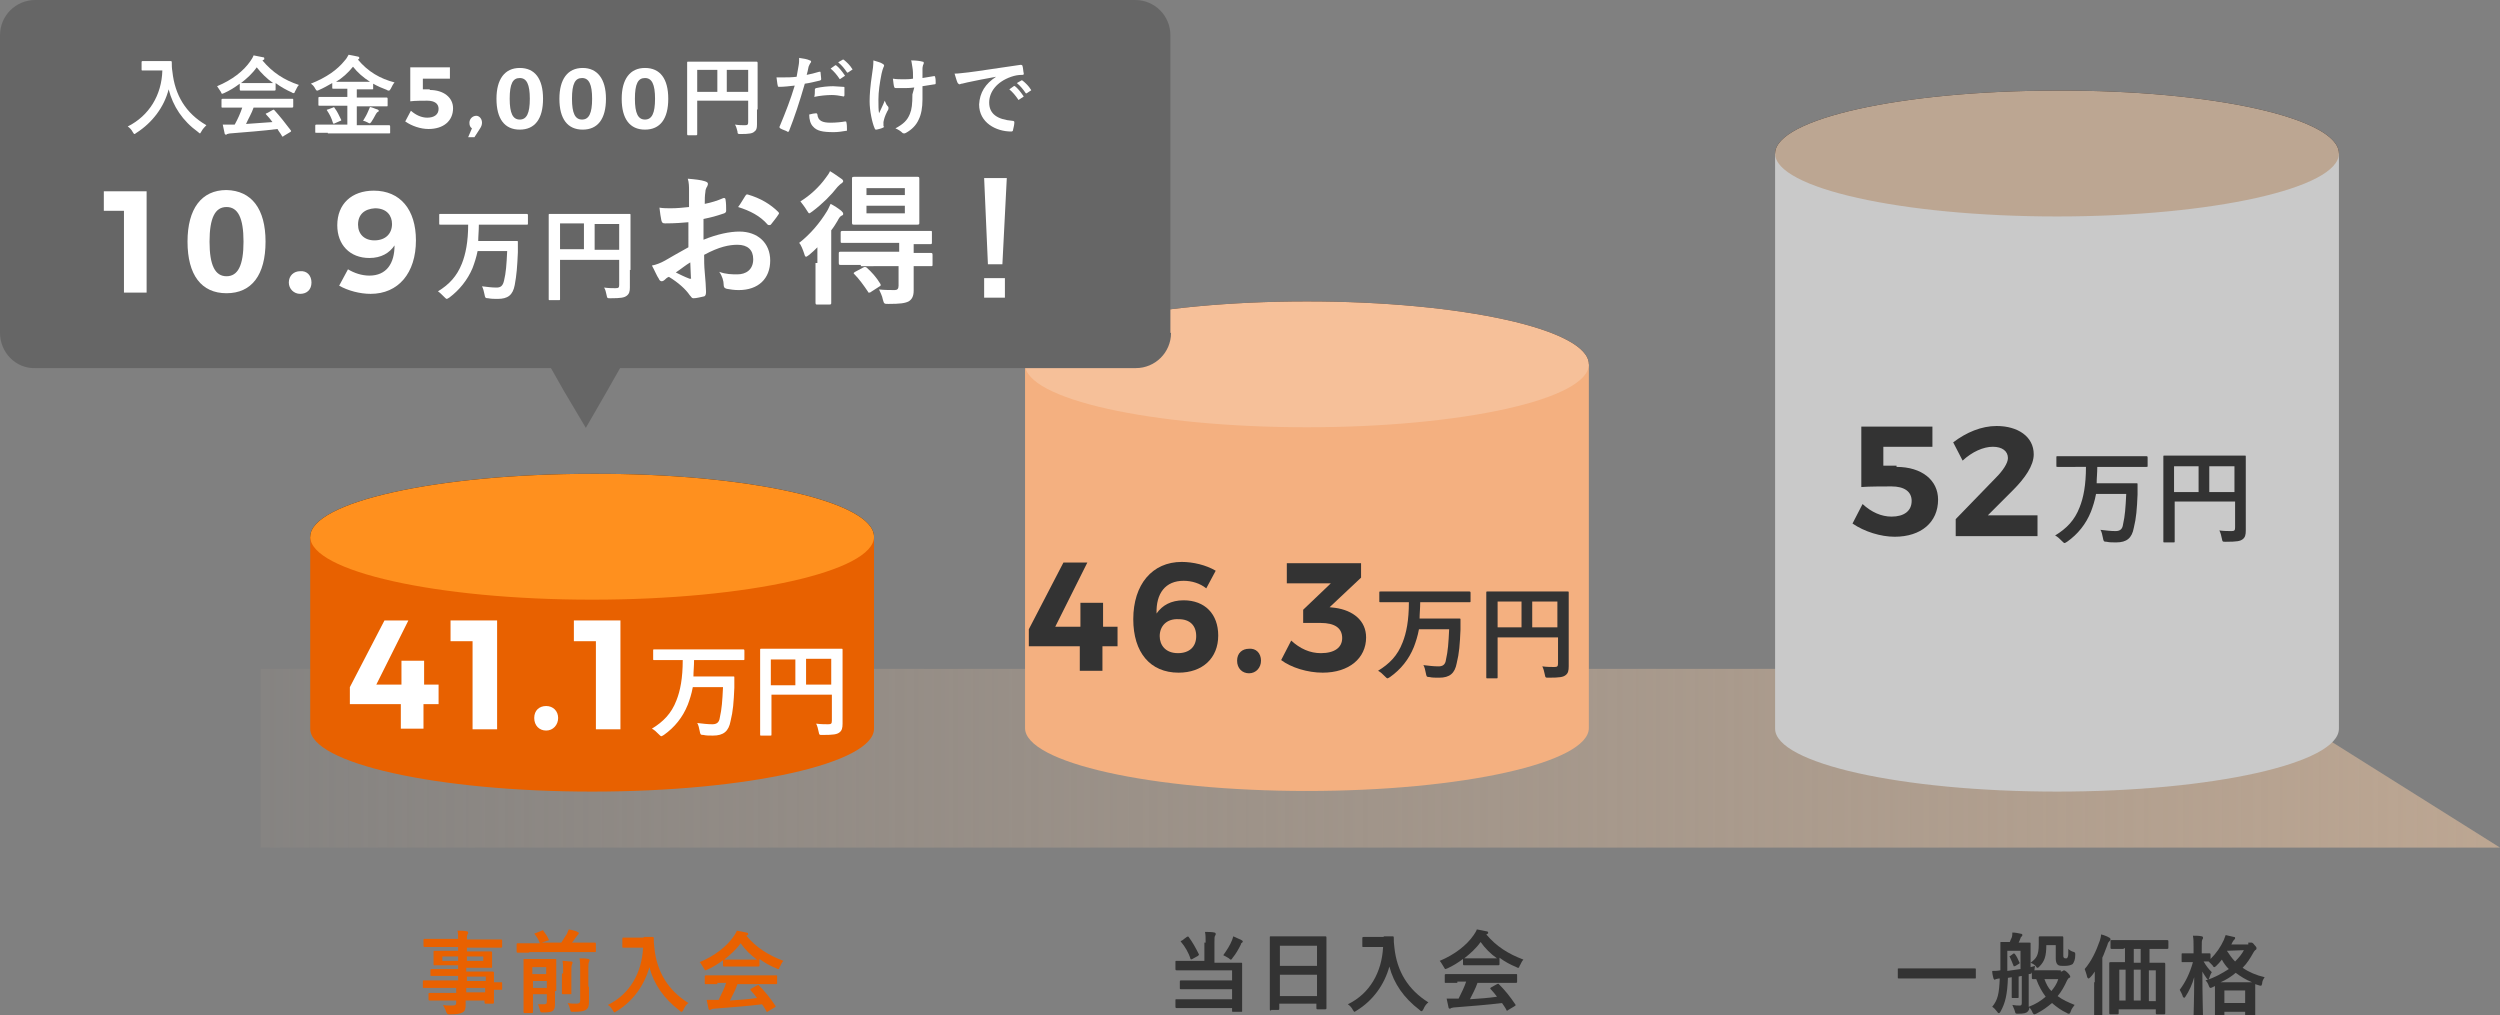 <?xml version="1.0" encoding="utf-8"?>
<!-- Generator: Adobe Illustrator 24.3.0, SVG Export Plug-In . SVG Version: 6.00 Build 0)  -->
<svg version="1.1" id="レイヤー_1" xmlns="http://www.w3.org/2000/svg" xmlns:xlink="http://www.w3.org/1999/xlink" x="0px"
	 y="0px" viewBox="0 0 397.3 161.3" style="enable-background:new 0 0 397.3 161.3;" xml:space="preserve">
<rect x="0" y="0" width="397.3" height="161.3" fill="#808080" stroke="none"/>
<style type="text/css">
	.st0{fill:#333333;}
	.st1{fill:#E96100;}
	.st2{fill:url(#SVGID_1_);}
	.st3{fill:#231815;}
	.st4{fill:#E86100;}
	.st5{fill:#FF901E;}
	.st6{fill:#F4B080;}
	.st7{fill:#F6C099;}
	.st8{fill:#C9C9C9;}
	.st9{fill:#BCA692;}
	.st10{fill:#FFFFFF;}
	.st11{fill:#666666;}
</style>
<g>
	<path class="st0" d="M303.6,155.5c-1.3,0-1.7,0-1.8,0c-0.1,0-0.2,0-0.2-0.1V154c0-0.1,0-0.1,0.2-0.1c0.1,0,0.5,0,1.8,0h8.4
		c1.3,0,1.7,0,1.8,0c0.1,0,0.2,0,0.2,0.1v1.4c0,0.1,0,0.1-0.2,0.1c-0.1,0-0.5,0-1.8,0H303.6z"/>
	<path class="st0" d="M327.5,154.4c0.1,0,0.2,0,0.3-0.1c0.1,0,0.1-0.1,0.2-0.1c0.1,0,0.3,0.1,0.6,0.4c0.3,0.3,0.4,0.5,0.4,0.6
		c0,0.1,0,0.2-0.2,0.2c-0.1,0.1-0.2,0.2-0.3,0.4c-0.4,0.9-0.9,1.8-1.5,2.5c0.8,0.6,1.7,1,2.7,1.4c-0.2,0.3-0.5,0.6-0.6,1
		c-0.1,0.3-0.2,0.4-0.3,0.4c-0.1,0-0.2,0-0.3-0.1c-0.9-0.4-1.7-1-2.4-1.6c-0.7,0.6-1.5,1.2-2.5,1.7c-0.2,0.1-0.3,0.1-0.3,0.1
		c-0.1,0-0.2-0.1-0.3-0.3c-0.1-0.3-0.3-0.6-0.5-0.8c0,0.3-0.1,0.5-0.3,0.7c-0.2,0.2-0.6,0.3-1.5,0.3c-0.4,0-0.4,0-0.5-0.4
		c-0.1-0.4-0.3-0.7-0.4-1c0.5,0.1,0.8,0.1,1.2,0.1c0.2,0,0.3-0.1,0.3-0.4v-4.3c-0.2,0-0.4,0.1-0.5,0.1v2.1c0,0.8,0,1.1,0,1.1
		c0,0.2,0,0.2-0.2,0.2h-0.8c-0.1,0-0.1,0-0.1-0.2c0-0.1,0-0.4,0-1.1v-2l-0.6,0.1c-0.1,2.6-0.4,4-1.2,5.4c-0.1,0.2-0.2,0.2-0.3,0.2
		c-0.1,0-0.1-0.1-0.2-0.2c-0.3-0.4-0.5-0.6-0.8-0.8c0.9-1.1,1.1-2.1,1.2-4.5c-0.3,0-0.5,0.1-0.6,0.1c-0.1,0-0.1,0.1-0.2,0.1
		c-0.1,0-0.1-0.1-0.2-0.2c-0.1-0.4-0.2-0.8-0.2-1.2c0.4,0,0.8,0,1.3-0.1v-2.4c0-1.2,0-1.9,0-2c0-0.1,0-0.1,0.2-0.1
		c0.1,0,0.4,0,1.3,0c0.1-0.3,0.2-0.5,0.3-0.7c0.1-0.3,0.1-0.5,0.1-0.8c0.5,0,0.9,0.1,1.4,0.2c0.1,0,0.2,0.1,0.2,0.2
		c0,0.1-0.1,0.2-0.1,0.2c-0.1,0.1-0.2,0.2-0.2,0.3c-0.1,0.3-0.2,0.5-0.3,0.7h0.3c1,0,1.3,0,1.4,0c0.1,0,0.2,0,0.2,0.1
		c0,0.1,0,0.7,0,2v1.8l0.7-0.2c0,0.2-0.1,0.5-0.1,0.8c0-0.1,0-0.1,0.2-0.1c0.1,0,0.5,0,1.6,0H327.5z M321.1,151.1H319v3.2
		c0.7-0.1,1.4-0.2,2.1-0.3V151.1z M319.9,151.6c0.1-0.1,0.2-0.1,0.3,0c0.3,0.4,0.5,0.8,0.7,1.3c0.1,0.1,0.1,0.2-0.1,0.3l-0.5,0.3
		c-0.2,0.1-0.3,0.1-0.3,0c-0.2-0.5-0.4-1-0.6-1.4c-0.1-0.1-0.1-0.1,0.1-0.2L319.9,151.6z M322.4,155v2.8c0,0.6,0,1.4,0,1.9
		c0,0.1,0,0.2,0,0.3c1.1-0.4,2-1,2.7-1.6c-0.6-0.8-1.1-1.7-1.5-2.8c-0.3,0-0.5,0-0.5,0c-0.1,0-0.2,0-0.2-0.2v-1
		c0,0.3-0.1,0.4-0.5,0.4L322.4,155z M325.2,150.2c0,1.8-0.3,2.6-1.1,3.4c-0.2,0.2-0.2,0.2-0.3,0.2s-0.2-0.1-0.3-0.3
		c-0.3-0.3-0.6-0.4-0.8-0.5c0.9-0.7,1.3-1.1,1.3-3c0-0.6,0-0.9,0-1c0-0.1,0-0.2,0.2-0.2c0.1,0,0.3,0,1.1,0h1.2c0.8,0,1.1,0,1.2,0
		c0.1,0,0.2,0,0.2,0.2c0,0.1,0,0.4,0,1.2v1.6c0,0.2,0,0.3,0.1,0.4c0.1,0.1,0.1,0.1,0.3,0.1c0.2,0,0.2,0,0.3-0.2
		c0.1-0.2,0.1-0.5,0.1-1.3c0.2,0.2,0.5,0.4,0.9,0.5c0.2,0.1,0.2,0.1,0.2,0.5c0,0.7-0.2,1.1-0.4,1.4c-0.3,0.2-0.7,0.3-1.3,0.3
		c-0.6,0-0.9,0-1.1-0.2c-0.2-0.2-0.3-0.5-0.3-1v-2.1H325.2z M324.9,155.6c0.3,0.8,0.6,1.4,1.1,1.9c0.5-0.6,0.9-1.2,1.1-1.9H324.9z"
		/>
	<path class="st0" d="M332.9,156.1c0-0.5,0-1.1,0-1.7c-0.2,0.3-0.4,0.6-0.7,0.9c-0.1,0.1-0.2,0.2-0.3,0.2c-0.1,0-0.1-0.1-0.2-0.2
		c-0.1-0.5-0.3-1-0.4-1.3c1.1-1.3,1.8-2.8,2.4-4.5c0.1-0.3,0.2-0.7,0.2-1c0.5,0.1,0.9,0.3,1.3,0.5c0.1,0.1,0.2,0.1,0.2,0.3
		c0,0.1-0.1,0.2-0.2,0.3c-0.1,0.1-0.2,0.2-0.3,0.6c-0.3,0.7-0.5,1.4-0.8,2v7.1c0,1.4,0,2,0,2.1c0,0.1,0,0.2-0.2,0.2H333
		c-0.1,0-0.2,0-0.2-0.2c0-0.1,0-0.8,0-2.1V156.1z M337.5,150.8c-1.4,0-1.8,0-1.9,0c-0.1,0-0.2,0-0.2-0.2v-1c0-0.2,0-0.2,0.2-0.2
		c0.1,0,0.5,0,1.9,0h5c1.4,0,1.8,0,1.9,0c0.1,0,0.2,0,0.2,0.2v1c0,0.1,0,0.2-0.2,0.2c-0.1,0-0.5,0-1.9,0h-0.9v2.2h0.4
		c1.4,0,1.8,0,1.9,0c0.1,0,0.2,0,0.2,0.2c0,0.1,0,0.6,0,2.3v2.4c0,2.5,0,3,0,3.1c0,0.1,0,0.2-0.2,0.2h-1.1c-0.1,0-0.2,0-0.2-0.2
		v-0.6h-5.9v0.6c0,0.1,0,0.2-0.2,0.2h-1.1c-0.1,0-0.2,0-0.2-0.2c0-0.1,0-0.6,0-3.1v-2.2c0-1.9,0-2.5,0-2.6c0-0.1,0-0.2,0.2-0.2
		c0.1,0,0.6,0,1.9,0h0.4v-2.2H337.5z M337.8,159v-4.9h-1v4.9H337.8z M340.2,153v-2.2h-1.1v2.2H340.2z M340.2,159v-4.9h-1.1v4.9
		H340.2z M341.5,154.2v4.9h1.1v-4.9H341.5z"/>
	<path class="st0" d="M357.3,149.8c0.1,0,0.2,0,0.3,0c0.1,0,0.1,0,0.2,0c0.1,0,0.2,0,0.5,0.4c0.3,0.3,0.3,0.4,0.3,0.5
		c0,0.1,0,0.2-0.2,0.3c-0.1,0.1-0.2,0.2-0.3,0.4c-0.5,0.9-1,1.7-1.7,2.4c1,0.7,2.2,1.2,3.5,1.5c-0.2,0.3-0.4,0.6-0.4,1
		c-0.1,0.4-0.1,0.4-0.5,0.3c-0.2-0.1-0.4-0.1-0.6-0.2c0,0.1,0,0.5,0,1.4v1.2c0,1.9,0,2.3,0,2.3c0,0.1,0,0.2-0.2,0.2H357
		c-0.1,0-0.2,0-0.2-0.2v-0.5h-3.3v0.6c0,0.1,0,0.2-0.2,0.2h-1.1c-0.1,0-0.2,0-0.2-0.2c0-0.1,0-0.4,0-2.3v-1.1c0-0.7,0-1.1,0-1.3
		l-0.4,0.2c-0.2,0.1-0.3,0.1-0.3,0.1c-0.1,0-0.2-0.1-0.3-0.4c-0.1-0.3-0.3-0.6-0.5-0.8c1.4-0.4,2.6-1.1,3.7-1.8
		c-0.4-0.4-0.8-0.9-1.1-1.5c-0.3,0.4-0.6,0.7-0.9,1c-0.2,0.2-0.3,0.2-0.3,0.2c-0.1,0-0.2-0.1-0.3-0.3c-0.2-0.2-0.4-0.4-0.6-0.6
		c-0.2,0-0.4,0-0.8,0c0.4,0.7,0.8,1.2,1.3,1.7c-0.2,0.3-0.3,0.6-0.4,0.9c-0.1,0.2-0.1,0.3-0.2,0.3c0,0-0.1-0.1-0.2-0.2
		c-0.2-0.3-0.5-0.7-0.7-1.1c0,3.8,0.1,6.8,0.1,7.1c0,0.2,0,0.2-0.2,0.2h-1.1c-0.1,0-0.2,0-0.2-0.2c0-0.2,0.1-2.9,0.1-6.2
		c-0.3,1.1-0.8,2.2-1.4,3.1c-0.1,0.1-0.2,0.2-0.2,0.2s-0.1-0.1-0.2-0.2c-0.1-0.4-0.3-0.7-0.5-1.1c0.9-1.2,1.6-2.6,2.1-4.4h-0.3
		c-1,0-1.3,0-1.4,0c-0.1,0-0.1,0-0.1-0.2v-1c0-0.1,0-0.2,0.1-0.2c0.1,0,0.4,0,1.4,0h0.4v-0.9c0-0.9,0-1.3-0.1-1.9c0.5,0,1,0,1.4,0.1
		c0.1,0,0.2,0.1,0.2,0.2c0,0.1,0,0.2-0.1,0.3c-0.1,0.2-0.1,0.4-0.1,1.3v0.9c0.8,0,1.1,0,1.2,0c0.1,0,0.2,0,0.2,0.2v0.7
		c0.9-0.9,1.6-1.9,2.1-3c0.1-0.3,0.2-0.5,0.3-0.8c0.5,0.1,0.9,0.2,1.3,0.3c0.2,0,0.2,0.1,0.2,0.2s0,0.1-0.1,0.2
		c-0.1,0.1-0.2,0.2-0.3,0.4l-0.2,0.4H357.3z M356.4,156.1c0.8,0,1.3,0,1.5,0c-1-0.4-1.8-0.9-2.6-1.5c-0.7,0.6-1.5,1.1-2.4,1.5H356.4
		z M353.5,159.4h3.3v-2h-3.3V159.4z M353.9,151.1c0.4,0.6,0.8,1.2,1.3,1.7c0.6-0.6,1.1-1.2,1.4-1.8L353.9,151.1L353.9,151.1z"/>
</g>
<g>
	<path class="st0" d="M191.6,149.8c0-0.7,0-1.2-0.1-1.7c0.5,0,1.1,0,1.5,0.1c0.1,0,0.2,0.1,0.2,0.2c0,0.1,0,0.2-0.1,0.3
		c-0.1,0.2-0.1,0.4-0.1,1.1v3.2h2.3c1.4,0,1.8,0,1.9,0c0.2,0,0.2,0,0.2,0.2c0,0.1,0,0.6,0,1.7v3.9c0,1.3,0,1.8,0,1.9
		c0,0.1,0,0.1-0.2,0.1h-1.2c-0.1,0-0.2,0-0.2-0.1v-0.5h-6.9c-1.4,0-1.8,0-1.9,0c-0.1,0-0.2,0-0.2-0.2V159c0-0.2,0-0.2,0.2-0.2
		c0.1,0,0.6,0,1.9,0h6.9v-1.6h-6.2c-1.4,0-1.8,0-1.9,0c-0.2,0-0.2,0-0.2-0.2v-1c0-0.1,0-0.2,0.2-0.2c0.1,0,0.5,0,1.9,0h6.2v-1.6
		h-6.9c-1.4,0-1.8,0-1.9,0c-0.1,0-0.2,0-0.2-0.2v-1.1c0-0.2,0-0.2,0.2-0.2c0.1,0,0.5,0,1.9,0h2.5V149.8z M188.6,148.9
		c0.2-0.1,0.2-0.1,0.3,0c0.6,0.8,1.1,1.7,1.6,2.7c0.1,0.1,0,0.2-0.1,0.3l-0.9,0.5c-0.2,0.1-0.2,0.1-0.3,0c-0.3-1-0.9-2-1.5-2.7
		c-0.1-0.1-0.1-0.2,0.1-0.2L188.6,148.9z M195.8,149.4c0.1-0.2,0.1-0.4,0.2-0.6c0.4,0.2,0.9,0.4,1.3,0.6c0.1,0.1,0.2,0.1,0.2,0.2
		c0,0.1,0,0.1-0.1,0.2c-0.1,0.1-0.2,0.1-0.2,0.3c-0.4,0.8-0.8,1.5-1.3,2.1c-0.1,0.2-0.2,0.3-0.3,0.3c-0.1,0-0.2-0.1-0.3-0.2
		c-0.3-0.2-0.7-0.4-0.9-0.5C194.9,151.1,195.5,150.2,195.8,149.4z"/>
	<path class="st0" d="M202,160.6c-0.1,0-0.2,0-0.2-0.2c0-0.1,0-0.9,0-5v-2.7c0-2.7,0-3.6,0-3.7c0-0.2,0-0.2,0.2-0.2
		c0.1,0,0.6,0,1.9,0h4.8c1.4,0,1.8,0,1.9,0c0.1,0,0.2,0,0.2,0.2c0,0.1,0,0.9,0,3.2v3.1c0,4,0,4.8,0,4.9c0,0.1,0,0.2-0.2,0.2h-1.2
		c-0.1,0-0.2,0-0.2-0.2v-0.7h-5.9v0.8c0,0.1,0,0.2-0.2,0.2H202z M203.4,153.5h5.9v-3.2h-5.9V153.5z M209.3,158.3v-3.4h-5.9v3.4
		H209.3z"/>
	<path class="st0" d="M219.9,148.8c1,0,1.3,0,1.4,0c0.1,0,0.2,0,0.2,0.2c0,0.5,0,0.9,0.1,1.6c0.4,3.8,2.2,6.7,5.4,8.7
		c-0.3,0.2-0.6,0.6-0.8,1.1c-0.1,0.2-0.2,0.3-0.3,0.3c-0.1,0-0.2-0.1-0.3-0.2c-2.5-1.9-4.1-4.2-4.8-6.9c-0.8,2.9-2.6,5.4-5.2,7
		c-0.2,0.1-0.3,0.2-0.3,0.2c-0.1,0-0.2-0.1-0.3-0.3c-0.2-0.4-0.5-0.7-0.8-0.9c3.5-1.7,5.4-5.1,5.6-9.1h-1.7c-1,0-1.3,0-1.4,0
		c-0.2,0-0.2,0-0.2-0.2v-1.2c0-0.1,0-0.2,0.2-0.2c0.1,0,0.4,0,1.4,0H219.9z"/>
	<path class="st0" d="M232.5,152.4c-0.8,0.6-1.6,1.1-2.5,1.5c-0.2,0.1-0.3,0.1-0.3,0.1c-0.1,0-0.1-0.1-0.3-0.4
		c-0.2-0.3-0.4-0.7-0.6-0.9c2.4-1,4.3-2.5,5.4-4.1c0.2-0.3,0.4-0.6,0.5-0.9c0.5,0.1,1.1,0.2,1.5,0.3c0.2,0,0.3,0.1,0.3,0.2
		c0,0.1,0,0.2-0.1,0.2c-0.1,0-0.1,0.1-0.2,0.1c1.6,1.9,3.5,3.1,5.9,4c-0.3,0.3-0.4,0.7-0.6,1c-0.1,0.3-0.1,0.3-0.2,0.3
		c-0.1,0-0.2,0-0.3-0.1c-1-0.4-1.9-0.9-2.7-1.5v1c0,0.1,0,0.2-0.2,0.2c-0.1,0-0.5,0-1.6,0h-2.2c-1.1,0-1.5,0-1.6,0
		c-0.1,0-0.2,0-0.2-0.2V152.4z M231.6,156.2c-1.3,0-1.8,0-1.8,0c-0.2,0-0.2,0-0.2-0.2v-1c0-0.1,0-0.2,0.2-0.2c0.1,0,0.5,0,1.8,0h7.5
		c1.3,0,1.8,0,1.8,0c0.2,0,0.2,0,0.2,0.2v1c0,0.1,0,0.2-0.2,0.2c-0.1,0-0.5,0-1.8,0h-4.3c-0.3,0.9-0.8,1.8-1.2,2.6
		c1.5-0.1,3-0.2,4.3-0.4c-0.3-0.4-0.6-0.8-1-1.2c-0.1-0.1-0.1-0.2,0.1-0.3l0.9-0.5c0.2-0.1,0.2-0.1,0.3,0c1,1,1.8,2,2.6,3.2
		c0.1,0.1,0.1,0.2-0.1,0.3l-1,0.6c-0.1,0.1-0.1,0.1-0.2,0.1s-0.1,0-0.1-0.1c-0.2-0.4-0.5-0.8-0.7-1.1c-2.3,0.3-5.2,0.5-7.6,0.7
		c-0.2,0-0.4,0.1-0.5,0.1c-0.1,0.1-0.1,0.1-0.2,0.1c-0.1,0-0.2-0.1-0.2-0.2c-0.1-0.5-0.2-1-0.3-1.4c0.5,0,1,0,1.5,0
		c0.1,0,0.3,0,0.4,0c0.5-1,0.9-1.8,1.2-2.7H231.6z M236.4,152.3c0.9,0,1.4,0,1.5,0c-1-0.7-1.9-1.6-2.6-2.6c-0.7,1-1.6,1.8-2.6,2.6
		c0.1,0,0.5,0,1.5,0H236.4z"/>
</g>
<g>
	<path class="st1" d="M69,157c-1.2,0-1.6,0-1.7,0c-0.1,0-0.1,0-0.1-0.2V156c0-0.1,0-0.2,0.1-0.2c0.1,0,0.5,0,1.7,0h3.8v-0.7h-2.3
		c-1.4,0-1.8,0-1.9,0c-0.1,0-0.2,0-0.2-0.1v-0.8c0-0.1,0-0.2,0.2-0.2c0.1,0,0.5,0,1.9,0h2.3v-0.6H71c-1.4,0-1.9,0-1.9,0
		c-0.2,0-0.2,0-0.2-0.2c0-0.1,0-0.3,0-0.7V152c0-0.5,0-0.6,0-0.7c0-0.2,0-0.2,0.2-0.2c0.1,0,0.6,0,1.9,0h1.8v-0.6h-3.5
		c-1.3,0-1.7,0-1.8,0c-0.1,0-0.2,0-0.2-0.2v-0.9c0-0.1,0-0.2,0.2-0.2c0.1,0,0.5,0,1.8,0h3.5c0-0.6,0-0.9-0.1-1.3c0.5,0,1,0,1.5,0.1
		c0.1,0,0.2,0.1,0.2,0.2c0,0.1,0,0.2-0.1,0.3c-0.1,0.2-0.1,0.3-0.1,0.8h3.6c1.3,0,1.7,0,1.8,0c0.1,0,0.2,0,0.2,0.2v0.9
		c0,0.1,0,0.2-0.2,0.2c-0.1,0-0.5,0-1.8,0h-3.6v0.6H76c1.4,0,1.9,0,2,0c0.1,0,0.2,0,0.2,0.2c0,0.1,0,0.3,0,0.7v0.8
		c0,0.5,0,0.6,0,0.7c0,0.2,0,0.2-0.2,0.2c-0.1,0-0.6,0-2,0h-1.9v0.6h2.3c1.4,0,1.9,0,1.9,0c0.1,0,0.2,0,0.2,0.2c0,0.1,0,0.4,0,1.2
		v0.3c0.8,0,1.1,0,1.2,0c0.1,0,0.1,0,0.1,0.2v0.8c0,0.1,0,0.2-0.1,0.2c-0.1,0-0.4,0-1.2,0v0.7c0,0.8,0,1.2,0,1.3
		c0,0.1,0,0.2-0.2,0.2h-1.1c-0.1,0-0.2,0-0.2-0.2v-0.3h-3c0,0.3,0,0.5,0,0.7c0,0.6-0.1,1-0.5,1.2c-0.3,0.2-1,0.3-2,0.3
		c-0.4,0-0.4,0-0.6-0.4c-0.1-0.4-0.3-0.7-0.5-1.1c0.5,0.1,0.9,0.1,1.4,0.1c0.6,0,0.7-0.1,0.7-0.5v-0.3h-2.3c-1.4,0-1.8,0-1.9,0
		c-0.1,0-0.2,0-0.2-0.2v-0.8c0-0.2,0-0.2,0.2-0.2c0.1,0,0.5,0,1.9,0h2.3V157H69z M72.8,152.7V152h-2.5v0.7H72.8z M76.8,152h-2.6v0.7
		h2.6V152z M74.2,155.2v0.7h3v-0.7H74.2z M77.1,157.6V157h-3v0.7H77.1z"/>
	<path class="st1" d="M84.1,151.4c-1.2,0-1.7,0-1.8,0c-0.1,0-0.2,0-0.2-0.2v-1.1c0-0.1,0-0.2,0.2-0.2c0.1,0,0.5,0,1.8,0h1.7
		c-0.2-0.5-0.4-0.9-0.8-1.4c-0.1-0.1-0.1-0.2,0.1-0.2l1-0.4c0.2-0.1,0.2-0.1,0.3,0.1c0.3,0.4,0.6,0.8,0.8,1.3
		c0.1,0.1,0.1,0.1-0.2,0.2l-0.9,0.3h3.1c0.3-0.5,0.6-0.9,0.9-1.4c0.1-0.3,0.2-0.5,0.3-0.7c0.5,0.1,1,0.2,1.4,0.4
		c0.1,0.1,0.2,0.1,0.2,0.2c0,0.1-0.1,0.1-0.1,0.2c-0.1,0.1-0.2,0.2-0.4,0.5c-0.2,0.2-0.3,0.5-0.6,0.8h1.8c1.2,0,1.7,0,1.8,0
		c0.1,0,0.2,0,0.2,0.2v1.1c0,0.2,0,0.2-0.2,0.2c-0.1,0-0.5,0-1.8,0H84.1z M88.2,157.5c0,0.7,0,1.5,0,1.9c0,0.5,0,0.9-0.3,1.2
		c-0.2,0.2-0.6,0.3-1.6,0.3c-0.4,0-0.4,0-0.5-0.4c-0.1-0.3-0.2-0.7-0.3-0.9c0.4,0,0.6,0,0.9,0c0.4,0,0.5-0.1,0.5-0.4v-1.2h-2.2v1
		c0,1.1,0,1.7,0,1.8c0,0.1,0,0.2-0.2,0.2h-1.1c-0.1,0-0.2,0-0.2-0.2c0-0.1,0-0.6,0-1.8v-4.6c0-1.2,0-1.8,0-1.9c0-0.1,0-0.1,0.2-0.1
		c0.1,0,0.4,0,1.5,0h1.8c1,0,1.4,0,1.5,0c0.1,0,0.2,0,0.2,0.1c0,0.1,0,0.7,0,2V157.5z M84.6,153.7v1.1h2.2v-1.1H84.6z M86.9,157
		v-1.1h-2.2v1.1H86.9z M89.5,154.7c0-0.8,0-1.3-0.1-2c0.5,0,0.9,0.1,1.4,0.1c0.1,0,0.2,0.1,0.2,0.2c0,0.1-0.1,0.2-0.1,0.3
		c-0.1,0.2-0.1,0.5-0.1,1.4v1.7c0,0.9,0,1.4,0,1.5c0,0.1,0,0.1-0.2,0.1h-1.1c-0.1,0-0.2,0-0.2-0.1c0-0.1,0-0.5,0-1.5V154.7z
		 M93.6,156.8c0,1,0,1.7,0,2.4c0,0.7-0.1,1-0.5,1.3c-0.4,0.2-0.8,0.3-2,0.3c-0.4,0-0.4,0-0.5-0.4c-0.1-0.4-0.2-0.7-0.4-1
		c0.5,0.1,0.9,0.1,1.4,0.1c0.4,0,0.6-0.1,0.6-0.5v-4.8c0-0.8,0-1.4-0.1-1.9c0.5,0,1,0,1.4,0.1c0.1,0,0.2,0.1,0.2,0.2
		c0,0.1-0.1,0.2-0.1,0.3c-0.1,0.2-0.1,0.5-0.1,1.3V156.8z"/>
	<path class="st1" d="M102.3,148.9c1,0,1.3,0,1.4,0c0.1,0,0.2,0,0.2,0.2c0,0.5,0,0.9,0.1,1.6c0.4,3.8,2.2,6.7,5.4,8.7
		c-0.3,0.2-0.6,0.6-0.8,1.1c-0.1,0.2-0.2,0.3-0.3,0.3c-0.1,0-0.2-0.1-0.3-0.2c-2.5-1.9-4.1-4.2-4.8-6.9c-0.8,2.9-2.6,5.4-5.2,7
		c-0.2,0.1-0.3,0.2-0.3,0.2c-0.1,0-0.2-0.1-0.3-0.3c-0.2-0.4-0.5-0.7-0.8-0.9c3.5-1.7,5.4-5.1,5.6-9.1h-1.7c-1,0-1.3,0-1.4,0
		c-0.2,0-0.2,0-0.2-0.2v-1.2c0-0.1,0-0.2,0.2-0.2c0.1,0,0.4,0,1.4,0H102.3z"/>
	<path class="st1" d="M114.9,152.6c-0.8,0.6-1.6,1.1-2.5,1.5c-0.2,0.1-0.3,0.1-0.3,0.1c-0.1,0-0.1-0.1-0.3-0.4
		c-0.2-0.3-0.4-0.7-0.6-0.9c2.4-1,4.3-2.5,5.4-4.1c0.2-0.3,0.4-0.6,0.5-0.9c0.5,0.1,1.1,0.2,1.5,0.3c0.2,0,0.3,0.1,0.3,0.2
		c0,0.1,0,0.2-0.1,0.2c-0.1,0-0.1,0.1-0.2,0.1c1.6,1.9,3.5,3.1,5.9,4c-0.3,0.3-0.4,0.7-0.6,1c-0.1,0.3-0.1,0.3-0.2,0.3
		c-0.1,0-0.2,0-0.3-0.1c-1-0.4-1.9-0.9-2.7-1.5v1c0,0.1,0,0.2-0.2,0.2c-0.1,0-0.5,0-1.6,0h-2.2c-1.1,0-1.5,0-1.6,0
		c-0.1,0-0.2,0-0.2-0.2V152.6z M114,156.4c-1.3,0-1.8,0-1.8,0c-0.2,0-0.2,0-0.2-0.2v-1c0-0.1,0-0.2,0.2-0.2c0.1,0,0.5,0,1.8,0h7.5
		c1.3,0,1.8,0,1.8,0c0.2,0,0.2,0,0.2,0.2v1c0,0.1,0,0.2-0.2,0.2c-0.1,0-0.5,0-1.8,0h-4.3c-0.3,0.9-0.8,1.8-1.2,2.6
		c1.5-0.1,3-0.2,4.3-0.4c-0.3-0.4-0.6-0.8-1-1.2c-0.1-0.1-0.1-0.2,0.1-0.3l0.9-0.5c0.2-0.1,0.2-0.1,0.3,0c1,1,1.8,2,2.6,3.2
		c0.1,0.1,0.1,0.2-0.1,0.3l-1,0.6c-0.1,0.1-0.1,0.1-0.2,0.1s-0.1,0-0.1-0.1c-0.2-0.4-0.5-0.8-0.7-1.1c-2.3,0.3-5.2,0.5-7.6,0.7
		c-0.2,0-0.4,0.1-0.5,0.1c-0.1,0.1-0.1,0.1-0.2,0.1c-0.1,0-0.2-0.1-0.2-0.2c-0.1-0.5-0.2-1-0.3-1.4c0.5,0,1,0,1.5,0
		c0.1,0,0.3,0,0.4,0c0.5-1,0.9-1.8,1.2-2.7H114z M118.8,152.5c0.9,0,1.4,0,1.5,0c-1-0.7-1.9-1.6-2.6-2.6c-0.7,1-1.6,1.8-2.6,2.6
		c0.1,0,0.5,0,1.5,0H118.8z"/>
</g>
<g>
	<linearGradient id="SVGID_1_" gradientUnits="userSpaceOnUse" x1="41.413" y1="120.504" x2="397.295" y2="120.504">
		<stop  offset="0" style="stop-color:#BCA692;stop-opacity:0.1"/>
		<stop  offset="1" style="stop-color:#BCA692"/>
	</linearGradient>
	<polygon class="st2" points="397.3,134.7 41.4,134.7 41.4,106.3 352.1,106.3 	"/>
	<path class="st3" d="M138.9,85.3c0,5.5-20.1,10-44.8,10c-24.7,0-44.8-4.5-44.8-10c0-5.5,20.1-10,44.8-10
		C118.8,75.2,138.9,79.7,138.9,85.3z"/>
	<path class="st4" d="M49.3,85.3v30.5c0,5.5,20.1,10,44.8,10c24.7,0,44.8-4.5,44.8-10V85.3H49.3z"/>
	<path class="st5" d="M138.9,85.3c0,5.5-20.1,10-44.8,10c-24.7,0-44.8-4.5-44.8-10c0-5.5,20.1-10,44.8-10
		C118.8,75.2,138.9,79.7,138.9,85.3z"/>
	<ellipse class="st3" cx="207.7" cy="57.9" rx="44.8" ry="10"/>
	<path class="st6" d="M162.9,57.9v57.8c0,5.5,20.1,10,44.8,10c24.7,0,44.8-4.5,44.8-10V57.9H162.9z"/>
	<ellipse class="st7" cx="207.7" cy="57.9" rx="44.8" ry="10"/>
	<path class="st3" d="M371.7,24.4c0,5.5-20.1,10-44.8,10c-24.7,0-44.8-4.5-44.8-10s20.1-10,44.8-10
		C351.6,14.3,371.7,18.8,371.7,24.4z"/>
	<path class="st8" d="M282.1,24.4v91.4c0,5.5,20.1,10,44.8,10c24.7,0,44.8-4.5,44.8-10V24.4H282.1z"/>
	<path class="st9" d="M371.7,24.4c0,5.5-20.1,10-44.8,10c-24.7,0-44.8-4.5-44.8-10s20.1-10,44.8-10
		C351.6,14.3,371.7,18.8,371.7,24.4z"/>
</g>
<g>
	<path class="st0" d="M301.4,74.2c4,0,6.6,2.1,6.6,5.2c0,3.6-2.7,5.9-6.9,5.9c-2.2,0-4.8-0.8-6.7-2.1l1.6-3.1c1.4,1.3,3,2,4.6,2
		c2,0,3.2-0.9,3.2-2.5c0-1.5-1.2-2.3-3.2-2.3c-1,0-3.6,0-4.8,0.1v-9.6h11.3v3.2h-7.8v3H301.4z"/>
	<path class="st0" d="M319.1,72.8c0-1.1-0.9-1.8-2.4-1.8c-1.5,0-3.3,0.8-4.8,2.2l-1.5-2.9c2.1-1.6,4.5-2.6,6.9-2.6
		c3.4,0,5.9,1.7,5.9,4.5c0,1.8-1.4,3.8-3.3,5.7l-4,4h7.9v3.3h-13v-2.7l6.4-6.6C318.3,74.8,319.1,73.6,319.1,72.8z"/>
	<path class="st0" d="M329.1,74.2c-1.5,0-2,0-2.1,0c-0.2,0-0.2,0-0.2-0.2v-1.3c0-0.2,0-0.2,0.2-0.2c0.1,0,0.6,0,2.1,0h9.9
		c1.5,0,2,0,2.1,0c0.1,0,0.2,0,0.2,0.2V74c0,0.2,0,0.2-0.2,0.2c-0.1,0-0.6,0-2.1,0h-5.7c0,1-0.1,1.8-0.1,2.6h4.3c1.4,0,1.9,0,2,0
		c0.2,0,0.2,0,0.2,0.2c0,0.5,0,1.2,0,1.6c-0.1,2.3-0.2,3.7-0.6,5.3c-0.3,1.6-1.1,2.3-2.8,2.3c-0.6,0-1.1,0-1.5-0.1
		c-0.5,0-0.5-0.1-0.6-0.6c-0.1-0.5-0.2-1-0.4-1.3c0.9,0.1,1.6,0.2,2.4,0.2c0.6,0,1.1-0.2,1.2-1.1c0.3-1.3,0.4-2.6,0.5-4.8h-4.8
		c-0.2,1.1-0.5,2-0.8,2.8c-0.8,2-2.1,3.6-3.8,4.8c-0.2,0.1-0.3,0.2-0.4,0.2c-0.1,0-0.2-0.1-0.4-0.3c-0.4-0.4-0.7-0.7-1.1-0.9
		c1.8-1.1,3.1-2.4,3.9-4.5c0.6-1.5,1-3.5,1-6.4H329.1z"/>
	<path class="st0" d="M356.9,81.5c0,1.4,0,2.3,0,2.8c0,0.7-0.1,1.1-0.5,1.4c-0.4,0.3-0.9,0.4-2.7,0.4c-0.5,0-0.5,0-0.6-0.5
		c-0.1-0.5-0.2-0.9-0.4-1.3c0.7,0.1,1.5,0.1,1.9,0.1c0.5,0,0.6-0.1,0.6-0.6v-4.1h-9.6v3.5c0,1.8,0,2.7,0,2.8c0,0.2,0,0.2-0.2,0.2
		H344c-0.2,0-0.2,0-0.2-0.2c0-0.1,0-1.1,0-3.2v-7c0-2.1,0-3.1,0-3.2c0-0.2,0-0.2,0.2-0.2c0.1,0,0.7,0,2.2,0h8.3c1.6,0,2.1,0,2.2,0
		c0.2,0,0.2,0,0.2,0.2c0,0.1,0,1.2,0,3.3V81.5z M349.4,78.2v-4.1h-3.9v4.1H349.4z M351.1,74.1v4.1h4v-4.1H351.1z"/>
</g>
<g>
	<path class="st0" d="M172.8,89.4l-5.1,10.2h4v-3.8h3.6l0,3.8h2.3v3.1h-2.4v3.9h-3.6v-3.9h-8.1v-2.7l5.5-10.6H172.8z"/>
	<path class="st0" d="M188.1,92.3c-2.9,0-4.4,2-4.3,5.2c0.9-1.3,2.3-2.1,4.3-2.1c3.4,0,5.5,2.2,5.5,5.6c0,3.6-2.5,5.9-6.3,5.9
		c-4.5,0-7.2-3.2-7.2-8.5c0-5.5,3-9.1,7.7-9.1c1.8,0,3.9,0.5,5.4,1.4l-1.5,2.8C190.7,92.7,189.4,92.3,188.1,92.3z M184.3,101.1
		c0,1.4,0.9,2.7,2.9,2.7c1.8,0,2.9-1,2.9-2.7c0-1.7-1-2.7-2.8-2.7C185.4,98.3,184.3,99.5,184.3,101.1z"/>
	<path class="st0" d="M200.4,105c0,1.1-0.8,2-1.9,2c-1.1,0-1.9-0.8-1.9-2c0-1.2,0.8-1.9,1.9-1.9C199.6,103,200.4,103.8,200.4,105z"
		/>
	<path class="st0" d="M217.1,101.3c0,3.3-2.7,5.6-6.9,5.6c-2.4,0-5-0.8-6.6-2l1.6-3.1c1.4,1.3,3,2,4.7,2c2.2,0,3.4-0.9,3.4-2.4
		c0-1.6-1.2-2.4-3.4-2.4h-2.8v-2.1l4.4-4.2h-7v-3.2h11.8v2.3l-5,4.7l0.9,0.1C215,97,217.1,98.6,217.1,101.3z"/>
	<path class="st0" d="M221.5,95.7c-1.5,0-2,0-2.1,0c-0.2,0-0.2,0-0.2-0.2v-1.3c0-0.2,0-0.2,0.2-0.2c0.1,0,0.6,0,2.1,0h9.9
		c1.5,0,2,0,2.1,0c0.1,0,0.2,0,0.2,0.2v1.3c0,0.2,0,0.2-0.2,0.2c-0.1,0-0.6,0-2.1,0h-5.7c0,1-0.1,1.8-0.1,2.6h4.3c1.4,0,1.9,0,2,0
		c0.2,0,0.2,0,0.2,0.2c0,0.5,0,1.2,0,1.6c-0.1,2.3-0.2,3.7-0.6,5.3c-0.3,1.6-1.1,2.3-2.8,2.3c-0.6,0-1.1,0-1.5-0.1
		c-0.5,0-0.5-0.1-0.6-0.6c-0.1-0.5-0.2-1-0.4-1.3c0.9,0.1,1.6,0.2,2.4,0.2c0.6,0,1.1-0.2,1.2-1.1c0.3-1.3,0.4-2.6,0.5-4.8h-4.8
		c-0.2,1.1-0.5,2-0.8,2.8c-0.8,2-2.1,3.6-3.8,4.8c-0.2,0.1-0.3,0.2-0.4,0.2c-0.1,0-0.2-0.1-0.4-0.3c-0.4-0.4-0.7-0.7-1.1-0.9
		c1.8-1.1,3.1-2.4,3.9-4.5c0.6-1.5,1-3.5,1-6.4H221.5z"/>
	<path class="st0" d="M249.3,103.1c0,1.4,0,2.3,0,2.8c0,0.7-0.1,1.1-0.5,1.4c-0.4,0.3-0.9,0.4-2.7,0.4c-0.5,0-0.5,0-0.6-0.5
		c-0.1-0.5-0.2-0.9-0.4-1.3c0.7,0.1,1.5,0.1,1.9,0.1c0.5,0,0.6-0.1,0.6-0.6v-4.1H238v3.5c0,1.8,0,2.7,0,2.8c0,0.2,0,0.2-0.2,0.2
		h-1.4c-0.2,0-0.2,0-0.2-0.2c0-0.1,0-1.1,0-3.2v-7c0-2.1,0-3.1,0-3.2c0-0.2,0-0.2,0.2-0.2c0.1,0,0.7,0,2.2,0h8.3c1.6,0,2.1,0,2.2,0
		c0.2,0,0.2,0,0.2,0.2c0,0.1,0,1.2,0,3.3V103.1z M241.8,99.7v-4.1H238v4.1H241.8z M243.5,95.6v4.1h4v-4.1H243.5z"/>
</g>
<g>
	<path class="st10" d="M64.9,98.6l-5.1,10.2h4V105h3.6l0,3.8h2.3v3.1h-2.4v3.9h-3.6v-3.9h-8.1v-2.7l5.5-10.6H64.9z"/>
	<path class="st10" d="M79,98.6v17.3h-3.9v-14h-3.5v-3.3H79z"/>
	<path class="st10" d="M88.7,114.1c0,1.1-0.8,2-1.9,2c-1.1,0-1.9-0.8-1.9-2c0-1.2,0.8-1.9,1.9-1.9C87.9,112.2,88.7,113,88.7,114.1z"
		/>
	<path class="st10" d="M98.6,98.6v17.3h-3.9v-14h-3.5v-3.3H98.6z"/>
	<path class="st10" d="M106.1,104.9c-1.5,0-2,0-2.1,0c-0.2,0-0.2,0-0.2-0.2v-1.3c0-0.2,0-0.2,0.2-0.2c0.1,0,0.6,0,2.1,0h9.9
		c1.5,0,2,0,2.1,0c0.1,0,0.2,0,0.2,0.2v1.3c0,0.2,0,0.2-0.2,0.2c-0.1,0-0.6,0-2.1,0h-5.7c0,1-0.1,1.8-0.1,2.6h4.3c1.4,0,1.9,0,2,0
		c0.2,0,0.2,0,0.2,0.2c0,0.5,0,1.2,0,1.6c-0.1,2.3-0.2,3.7-0.6,5.3c-0.3,1.6-1.1,2.3-2.8,2.3c-0.6,0-1.1,0-1.5-0.1
		c-0.5,0-0.5-0.1-0.6-0.6c-0.1-0.5-0.2-1-0.4-1.3c0.9,0.1,1.6,0.2,2.4,0.2c0.6,0,1.1-0.2,1.2-1.1c0.3-1.3,0.4-2.6,0.5-4.8h-4.8
		c-0.2,1.1-0.5,2-0.8,2.8c-0.8,2-2.1,3.6-3.8,4.8c-0.2,0.1-0.3,0.2-0.4,0.2c-0.1,0-0.2-0.1-0.4-0.3c-0.4-0.4-0.7-0.7-1.1-0.9
		c1.8-1.1,3.1-2.4,3.9-4.5c0.6-1.5,1-3.5,1-6.4H106.1z"/>
	<path class="st10" d="M133.9,112.2c0,1.4,0,2.3,0,2.8c0,0.7-0.1,1.1-0.5,1.4c-0.4,0.3-0.9,0.4-2.7,0.4c-0.5,0-0.5,0-0.6-0.5
		c-0.1-0.5-0.2-0.9-0.4-1.3c0.7,0.1,1.5,0.1,1.9,0.1c0.5,0,0.6-0.1,0.6-0.6v-4.1h-9.6v3.5c0,1.8,0,2.7,0,2.8c0,0.2,0,0.2-0.2,0.2
		H121c-0.2,0-0.2,0-0.2-0.2c0-0.1,0-1.1,0-3.2v-7c0-2.1,0-3.1,0-3.2c0-0.2,0-0.2,0.2-0.2c0.1,0,0.7,0,2.2,0h8.3c1.6,0,2.1,0,2.2,0
		c0.2,0,0.2,0,0.2,0.2c0,0.1,0,1.2,0,3.3V112.2z M126.4,108.9v-4.1h-3.9v4.1H126.4z M128.1,104.7v4.1h4v-4.1H128.1z"/>
</g>
<g>
	<path class="st11" d="M186.1,52.9c0,3.1-2.5,5.6-5.6,5.6H5.6C2.5,58.6,0,56,0,52.9V5.6C0,2.5,2.5,0,5.6,0h174.8
		c3.1,0,5.6,2.5,5.6,5.6V52.9z"/>
	<g>
		<path class="st10" d="M25.7,9.7c1,0,1.3,0,1.4,0c0.1,0,0.2,0,0.2,0.2c0,0.5,0,0.9,0.1,1.5c0.4,3.7,2.1,6.6,5.4,8.5
			c-0.2,0.2-0.6,0.6-0.8,1c-0.1,0.2-0.2,0.3-0.2,0.3c-0.1,0-0.2-0.1-0.3-0.2c-2.5-1.8-4-4.1-4.7-6.8c-0.7,2.8-2.6,5.3-5.1,6.9
			c-0.2,0.1-0.2,0.2-0.3,0.2c-0.1,0-0.2-0.1-0.3-0.3c-0.2-0.4-0.5-0.7-0.8-0.9c3.4-1.7,5.4-5,5.5-8.9h-1.7c-1,0-1.3,0-1.4,0
			c-0.2,0-0.2,0-0.2-0.2V9.9c0-0.1,0-0.2,0.2-0.2c0.1,0,0.4,0,1.4,0H25.7z"/>
		<path class="st10" d="M38.1,13.3c-0.8,0.6-1.6,1.1-2.5,1.5c-0.2,0.1-0.3,0.1-0.3,0.1c-0.1,0-0.1-0.1-0.2-0.3
			c-0.2-0.3-0.4-0.6-0.6-0.9c2.4-1,4.2-2.4,5.3-4c0.2-0.3,0.4-0.6,0.5-0.9c0.5,0.1,1,0.2,1.5,0.3c0.2,0,0.2,0.1,0.2,0.2
			c0,0.1,0,0.2-0.1,0.2c-0.1,0-0.1,0.1-0.2,0.1c1.6,1.9,3.4,3.1,5.8,3.9c-0.3,0.3-0.4,0.7-0.6,1c-0.1,0.2-0.1,0.3-0.2,0.3
			c-0.1,0-0.2,0-0.3-0.1c-0.9-0.4-1.8-0.9-2.6-1.5v1c0,0.1,0,0.2-0.2,0.2c-0.1,0-0.5,0-1.6,0h-2.1c-1.1,0-1.5,0-1.6,0
			c-0.1,0-0.2,0-0.2-0.2V13.3z M37.2,17.1c-1.3,0-1.7,0-1.8,0c-0.2,0-0.2,0-0.2-0.2v-1c0-0.1,0-0.2,0.2-0.2c0.1,0,0.5,0,1.8,0h7.4
			c1.3,0,1.7,0,1.8,0c0.2,0,0.2,0,0.2,0.2v1c0,0.1,0,0.2-0.2,0.2c-0.1,0-0.5,0-1.8,0h-4.3c-0.3,0.9-0.8,1.7-1.2,2.6
			c1.4-0.1,2.9-0.2,4.2-0.3c-0.3-0.4-0.6-0.8-1-1.2c-0.1-0.1-0.1-0.2,0.1-0.2l0.9-0.5c0.2-0.1,0.2-0.1,0.3,0c0.9,1,1.7,2,2.6,3.2
			c0.1,0.1,0.1,0.2-0.1,0.3l-1,0.6c-0.1,0.1-0.1,0.1-0.2,0.1c0,0-0.1,0-0.1-0.1c-0.2-0.4-0.5-0.7-0.7-1.1c-2.3,0.3-5.1,0.5-7.5,0.7
			c-0.2,0-0.4,0.1-0.5,0.1c-0.1,0.1-0.1,0.1-0.2,0.1s-0.2-0.1-0.2-0.2c-0.1-0.5-0.2-0.9-0.3-1.4c0.5,0,1,0,1.5,0c0.1,0,0.3,0,0.4,0
			c0.5-0.9,0.9-1.8,1.2-2.7H37.2z M41.9,13.2c0.9,0,1.3,0,1.5,0c-1-0.7-1.9-1.6-2.6-2.5c-0.7,1-1.6,1.8-2.5,2.5c0.1,0,0.5,0,1.5,0
			H41.9z"/>
		<path class="st10" d="M52.1,21.1c-1.3,0-1.7,0-1.8,0c-0.2,0-0.2,0-0.2-0.1v-1c0-0.1,0-0.2,0.2-0.2c0.1,0,0.5,0,1.8,0h3.1v-3h-2.6
			c-1.3,0-1.8,0-1.8,0c-0.2,0-0.2,0-0.2-0.2v-1c0-0.1,0-0.2,0.2-0.2c0.1,0,0.5,0,1.8,0h2.6v-1.3h-0.5c-1.2,0-1.6,0-1.7,0
			c-0.1,0-0.2,0-0.2-0.1v-0.8c-0.7,0.4-1.4,0.8-2.1,1.1c-0.2,0.1-0.2,0.1-0.3,0.1c-0.1,0-0.2-0.1-0.3-0.3c-0.2-0.4-0.4-0.6-0.7-0.8
			c2.5-1,4.2-2.2,5.4-3.7c0.3-0.3,0.4-0.6,0.6-0.9c0.5,0.1,1.1,0.2,1.5,0.3c0.1,0,0.2,0.1,0.2,0.2c0,0.1,0,0.1-0.1,0.2
			c0,0-0.1,0-0.1,0.1c1.6,1.9,3.5,3,5.8,3.6c-0.2,0.2-0.4,0.6-0.6,1c-0.1,0.2-0.2,0.3-0.3,0.3c-0.1,0-0.2,0-0.3-0.1
			c-0.8-0.3-1.5-0.6-2.2-1v0.8c0,0.1,0,0.1-0.2,0.1c-0.1,0-0.5,0-1.7,0h-0.7v1.3h2.9c1.3,0,1.8,0,1.8,0c0.1,0,0.2,0,0.2,0.2v1
			c0,0.2,0,0.2-0.2,0.2c-0.1,0-0.5,0-1.8,0h-2.9v3h3.3c1.3,0,1.7,0,1.8,0c0.1,0,0.2,0,0.2,0.2v1c0,0.1,0,0.1-0.2,0.1
			c-0.1,0-0.5,0-1.8,0H52.1z M52.9,17.1c0.2-0.1,0.2-0.1,0.3,0.1c0.4,0.5,0.7,1.2,1,1.8c0.1,0.1,0,0.2-0.1,0.2l-0.9,0.4
			c-0.2,0.1-0.2,0.1-0.3-0.1c-0.2-0.7-0.5-1.3-0.9-1.9c-0.1-0.1-0.1-0.2,0.1-0.2L52.9,17.1z M57.5,13c0.7,0,1.1,0,1.3,0
			c-1.1-0.7-2-1.5-2.7-2.4c-0.8,1-1.7,1.8-2.7,2.4c0.3,0,0.7,0,1.3,0H57.5z M58.5,17.7c0.1-0.2,0.2-0.5,0.3-0.7
			c0.5,0.1,0.8,0.3,1.2,0.4c0.2,0.1,0.2,0.2,0.2,0.2c0,0.1-0.1,0.2-0.2,0.2c-0.1,0.1-0.2,0.2-0.3,0.4c-0.2,0.4-0.5,0.9-0.7,1.2
			c-0.1,0.1-0.2,0.2-0.2,0.2s-0.2,0-0.3-0.1c-0.2-0.1-0.6-0.3-0.8-0.3C58,18.7,58.3,18.2,58.5,17.7z"/>
		<path class="st10" d="M68.3,14.3c2.2,0,3.7,1.2,3.7,2.9c0,2-1.5,3.3-3.9,3.3c-1.3,0-2.7-0.5-3.7-1.2l0.9-1.7
			c0.8,0.7,1.7,1.1,2.6,1.1c1.1,0,1.8-0.5,1.8-1.4c0-0.8-0.6-1.3-1.8-1.3c-0.6,0-2,0-2.7,0.1v-5.4h6.3v1.8h-4.3v1.7H68.3z"/>
		<path class="st10" d="M76.6,19.5c0,0.3-0.1,0.6-0.3,0.9l-0.9,1.4h-1l0.6-1.4c-0.3-0.2-0.4-0.5-0.4-0.9c0-0.6,0.5-1.1,1.1-1.1
			C76.1,18.4,76.6,18.8,76.6,19.5z"/>
		<path class="st10" d="M86.3,15.7c0,3.2-1.3,4.9-3.7,4.9c-2.4,0-3.7-1.7-3.7-4.9c0-3.1,1.3-4.9,3.7-4.9
			C85,10.8,86.3,12.5,86.3,15.7z M81,15.7c0,2.3,0.5,3.3,1.6,3.3c1.1,0,1.6-1,1.6-3.3c0-2.3-0.5-3.3-1.6-3.3
			C81.5,12.4,81,13.3,81,15.7z"/>
		<path class="st10" d="M96.3,15.7c0,3.2-1.3,4.9-3.7,4.9c-2.4,0-3.7-1.7-3.7-4.9c0-3.1,1.3-4.9,3.7-4.9
			C94.9,10.8,96.3,12.5,96.3,15.7z M90.9,15.7c0,2.3,0.5,3.3,1.6,3.3c1.1,0,1.6-1,1.6-3.3c0-2.3-0.5-3.3-1.6-3.3
			C91.4,12.4,90.9,13.3,90.9,15.7z"/>
		<path class="st10" d="M106.2,15.7c0,3.2-1.3,4.9-3.7,4.9c-2.4,0-3.7-1.7-3.7-4.9c0-3.1,1.3-4.9,3.7-4.9
			C104.9,10.8,106.2,12.5,106.2,15.7z M100.9,15.7c0,2.3,0.5,3.3,1.6,3.3c1.1,0,1.6-1,1.6-3.3c0-2.3-0.5-3.3-1.6-3.3
			C101.4,12.4,100.9,13.3,100.9,15.7z"/>
		<path class="st10" d="M120.3,17.4c0,1.2,0,1.9,0,2.4c0,0.6-0.1,0.9-0.4,1.1c-0.3,0.3-0.8,0.4-2.2,0.4c-0.4,0-0.5,0-0.5-0.4
			c-0.1-0.4-0.2-0.8-0.4-1.1c0.6,0.1,1.2,0.1,1.6,0.1c0.4,0,0.5-0.1,0.5-0.5V16h-8.1v2.9c0,1.5,0,2.3,0,2.4c0,0.1,0,0.2-0.2,0.2
			h-1.2c-0.1,0-0.2,0-0.2-0.2c0-0.1,0-0.9,0-2.7v-5.9c0-1.8,0-2.6,0-2.7c0-0.2,0-0.2,0.2-0.2c0.1,0,0.6,0,1.9,0h7c1.3,0,1.8,0,1.9,0
			c0.1,0,0.2,0,0.2,0.2c0,0.1,0,1,0,2.8V17.4z M114,14.6v-3.5h-3.2v3.5H114z M115.5,11.1v3.5h3.4v-3.5H115.5z"/>
		<path class="st10" d="M130.2,11.4c0.2,0,0.2,0,0.2,0.1c0,0.3,0.1,0.7,0.1,1c0,0.2,0,0.2-0.2,0.3c-0.9,0.2-1.6,0.4-2.4,0.5
			c-0.9,3.1-1.6,5.2-2.5,7.5c-0.1,0.2-0.2,0.2-0.3,0.1c-0.1-0.1-0.8-0.3-1.1-0.5c-0.1-0.1-0.2-0.2-0.1-0.3c1-2.4,1.7-4.2,2.4-6.5
			c-0.8,0.1-1.8,0.2-2.4,0.2c-0.2,0-0.3,0-0.3-0.2c-0.1-0.3-0.1-0.8-0.2-1.3c0.3,0,0.5,0,1,0c0.7,0,1.4,0,2.2-0.1
			c0.1-0.6,0.2-1.2,0.3-1.7C127,10,127,9.6,127,9.2c0.7,0.1,1.3,0.2,1.7,0.4c0.1,0,0.2,0.1,0.2,0.2c0,0.1,0,0.1-0.1,0.2
			c-0.1,0.2-0.2,0.3-0.3,0.6c-0.1,0.5-0.2,1-0.3,1.3C128.8,11.8,129.5,11.6,130.2,11.4z M129.7,18c0.1,0,0.2,0.1,0.2,0.2
			c0.1,1,0.8,1.3,2.1,1.3c0.8,0,1.8-0.1,2.3-0.2c0.1,0,0.2,0,0.2,0.1c0.1,0.4,0.1,0.8,0.1,1.2c0,0.2,0,0.2-0.2,0.2
			c-0.5,0.1-1.3,0.2-1.9,0.2c-1.8,0-2.7-0.2-3.3-0.9c-0.4-0.4-0.6-1.1-0.6-1.9C128.9,18.1,129.5,18,129.7,18z M129.5,14.3
			c0-0.2,0-0.2,0.2-0.3c0.9-0.2,1.9-0.3,2.7-0.3c0.5,0,1.1,0.1,1.6,0.1c0.2,0,0.2,0,0.2,0.2c0,0.3,0,0.7,0,1.1
			c0,0.2-0.1,0.3-0.3,0.2c-0.5-0.1-1.1-0.2-1.7-0.2c-0.8,0-1.9,0.1-2.8,0.3C129.5,15.1,129.5,14.6,129.5,14.3z M132.7,10.4
			c0.1-0.1,0.1,0,0.2,0c0.4,0.3,0.9,0.9,1.3,1.5c0.1,0.1,0.1,0.2,0,0.2l-0.6,0.4c-0.1,0.1-0.2,0.1-0.2,0c-0.4-0.6-0.9-1.2-1.4-1.6
			L132.7,10.4z M133.9,9.5c0.1-0.1,0.1,0,0.2,0c0.5,0.4,1,0.9,1.3,1.4c0.1,0.1,0.1,0.2,0,0.2l-0.6,0.4c-0.1,0.1-0.2,0-0.2,0
			c-0.4-0.6-0.8-1.1-1.4-1.6L133.9,9.5z"/>
		<path class="st10" d="M140.5,20.1c0,0.1,0,0.1-0.2,0.2c-0.4,0.2-0.7,0.2-1,0.3c-0.2,0-0.2,0-0.3-0.2c-0.4-0.9-0.8-2.8-0.8-4.3
			c0-1.1,0.1-2.4,0.4-4.4c0.1-0.6,0.2-1.3,0.2-2.1c0.6,0.2,1.1,0.3,1.4,0.5c0.2,0.1,0.3,0.2,0.3,0.3c0,0.1,0,0.1-0.1,0.3
			c-0.1,0.2-0.2,0.6-0.3,1c-0.3,1.5-0.5,2.9-0.5,4.1c0,0.9,0,1.7,0.1,2.2c0.3-0.7,0.6-1.2,0.9-2c0.2,0.5,0.3,0.7,0.5,0.9
			c0.1,0.1,0.1,0.2,0.1,0.3c0,0.1,0,0.2-0.2,0.5c-0.4,0.8-0.5,1.2-0.6,1.7c0,0.1,0,0.3,0,0.4V20.1z M145.3,13.9
			c-0.7,0.1-1.3,0.1-1.7,0.1c-0.3,0-0.6,0-1.2,0c-0.2,0-0.3-0.1-0.3-0.2c-0.1-0.3-0.1-0.6-0.2-1.3c0.5,0.1,1.2,0.1,1.7,0.1
			c0.4,0,1,0,1.5-0.1c0-0.7,0-1.3-0.1-1.8c-0.1-0.5-0.1-0.8-0.2-1.1c0.8,0,1.5,0.1,1.8,0.2c0.2,0,0.2,0.1,0.2,0.2
			c0,0.1,0,0.2-0.1,0.3c0,0.1-0.1,0.3-0.1,0.6v1.5c0.6-0.1,1.2-0.2,1.8-0.3c0.2,0,0.2,0,0.2,0.1c0.1,0.3,0.1,0.7,0.1,1
			c0,0.2-0.1,0.2-0.2,0.2c-0.7,0.1-1.3,0.2-1.9,0.3l0,2.1c0,1.3-0.2,2.4-0.6,3.2c-0.4,0.9-1.1,1.6-2,2.1c-0.2,0.1-0.2,0.1-0.3,0.1
			c-0.1,0-0.2,0-0.3-0.1c-0.2-0.2-0.6-0.5-1.1-0.7c1.3-0.7,1.9-1.3,2.3-2.3c0.3-0.7,0.4-1.6,0.4-3.1L145.3,13.9z"/>
		<path class="st10" d="M158.3,12.2c-1.7,0.3-3.2,0.6-4.6,0.9c-0.5,0.1-0.7,0.2-0.9,0.2c-0.1,0-0.2,0.1-0.3,0.1
			c-0.1,0-0.2-0.1-0.3-0.2c-0.2-0.4-0.3-0.9-0.5-1.5c0.7,0,1.1-0.1,2.2-0.2c1.7-0.2,4.7-0.7,8.3-1.2c0.2,0,0.3,0.1,0.3,0.2
			c0.1,0.3,0.1,0.8,0.2,1.2c0,0.2-0.1,0.2-0.3,0.2c-0.6,0-1.1,0.1-1.7,0.3c-2.3,0.8-3.5,2.4-3.5,4.1c0,1.8,1.3,2.7,3.7,2.9
			c0.2,0,0.3,0.1,0.3,0.2c0,0.4-0.1,0.8-0.2,1.2c0,0.2-0.1,0.3-0.3,0.3c-2.4,0-5.1-1.4-5.1-4.3C155.7,14.7,156.6,13.3,158.3,12.2
			L158.3,12.2z M161.1,13.7c0.1-0.1,0.1,0,0.2,0c0.4,0.3,0.9,0.9,1.3,1.5c0.1,0.1,0.1,0.2,0,0.2l-0.6,0.4c-0.1,0.1-0.2,0.1-0.2,0
			c-0.4-0.6-0.9-1.2-1.4-1.6L161.1,13.7z M162.3,12.8c0.1-0.1,0.1,0,0.2,0c0.5,0.4,1,0.9,1.3,1.4c0.1,0.1,0.1,0.2,0,0.2l-0.6,0.4
			c-0.1,0.1-0.2,0-0.2,0c-0.4-0.6-0.8-1.1-1.4-1.6L162.3,12.8z"/>
		<path class="st10" d="M23.3,30.4v16.1h-3.6v-13h-3.2v-3.1H23.3z"/>
		<path class="st10" d="M42.2,38.4c0,5.3-2.2,8.2-6.2,8.2c-4,0-6.2-2.9-6.2-8.2c0-5.2,2.2-8.2,6.2-8.2C40,30.3,42.2,33.2,42.2,38.4z
			 M33.3,38.4c0,3.8,0.9,5.5,2.7,5.5c1.8,0,2.7-1.7,2.7-5.5c0-3.8-0.9-5.5-2.7-5.5C34.2,32.9,33.3,34.6,33.3,38.4z"/>
		<path class="st10" d="M49.5,44.9c0,1.1-0.7,1.8-1.8,1.8c-1,0-1.8-0.8-1.8-1.8c0-1.1,0.8-1.8,1.8-1.8C48.8,43,49.5,43.8,49.5,44.9z
			"/>
		<path class="st10" d="M58.7,43.8c2.7,0,4-1.9,4-4.8c-0.8,1.2-2.1,2-4,2c-3.1,0-5.1-2.1-5.1-5.2c0-3.4,2.3-5.5,5.8-5.5
			c4.2,0,6.7,3,6.7,7.9c0,5.2-2.8,8.5-7.2,8.5c-1.7,0-3.6-0.5-5-1.3l1.4-2.6C56.3,43.4,57.5,43.8,58.7,43.8z M56.9,35.7
			c0,1.5,1,2.5,2.6,2.5c1.8,0,2.8-1.1,2.8-2.6c0-1.3-0.8-2.5-2.7-2.5C57.9,33.2,56.9,34.1,56.9,35.7z"/>
		<path class="st10" d="M72,35.7c-1.4,0-1.9,0-2,0c-0.2,0-0.2,0-0.2-0.2v-1.3c0-0.2,0-0.2,0.2-0.2c0.1,0,0.6,0,2,0h9.7
			c1.4,0,1.9,0,2,0c0.1,0,0.2,0,0.2,0.2v1.3c0,0.2,0,0.2-0.2,0.2c-0.1,0-0.6,0-2,0h-5.6c0,1-0.1,1.8-0.1,2.6h4.2c1.4,0,1.8,0,1.9,0
			c0.2,0,0.2,0,0.2,0.2c0,0.5,0,1.2,0,1.6c-0.1,2.3-0.2,3.6-0.5,5.2c-0.3,1.6-1.1,2.2-2.7,2.2c-0.6,0-1,0-1.5-0.1
			c-0.5,0-0.5-0.1-0.6-0.6c-0.1-0.5-0.2-0.9-0.4-1.3c0.9,0.1,1.5,0.2,2.3,0.2c0.6,0,1-0.2,1.2-1.1c0.3-1.2,0.4-2.5,0.5-4.7h-4.7
			c-0.2,1-0.5,1.9-0.8,2.7c-0.8,1.9-2.1,3.5-3.7,4.7c-0.2,0.1-0.3,0.2-0.4,0.2c-0.1,0-0.2-0.1-0.4-0.3c-0.4-0.4-0.7-0.7-1-0.9
			c1.8-1.1,3-2.4,3.8-4.4c0.6-1.5,1-3.5,1-6.2H72z"/>
		<path class="st10" d="M100.1,42.9c0,1.4,0,2.2,0,2.8c0,0.6-0.1,1-0.5,1.3c-0.4,0.3-0.9,0.4-2.6,0.4c-0.5,0-0.5,0-0.6-0.5
			c-0.1-0.5-0.2-0.9-0.4-1.2c0.7,0.1,1.4,0.1,1.8,0.1c0.5,0,0.6-0.1,0.6-0.5v-4H89v3.4c0,1.8,0,2.7,0,2.8c0,0.2,0,0.2-0.2,0.2h-1.4
			c-0.2,0-0.2,0-0.2-0.2c0-0.1,0-1.1,0-3.2v-6.9c0-2.1,0-3.1,0-3.2c0-0.2,0-0.2,0.2-0.2c0.1,0,0.7,0,2.2,0h8.2c1.5,0,2.1,0,2.2,0
			c0.2,0,0.2,0,0.2,0.2c0,0.1,0,1.2,0,3.2V42.9z M92.8,39.6v-4.1H89v4.1H92.8z M94.5,35.6v4.1h3.9v-4.1H94.5z"/>
		<path class="st10" d="M109.6,35.3c-1.1,0.1-2.3,0.2-3.9,0.2c-0.4,0-0.5-0.1-0.6-0.5c-0.1-0.4-0.2-1.2-0.3-2
			c0.6,0.1,1.2,0.1,1.8,0.1c1,0,2-0.1,2.9-0.2c0-0.8,0-1.6,0-2.6c0-0.6,0-1.3-0.2-1.9c1.2,0.1,2.1,0.2,2.7,0.4
			c0.3,0.1,0.5,0.2,0.5,0.4c0,0.1,0,0.2-0.1,0.4c-0.2,0.3-0.3,0.6-0.3,0.9c-0.1,0.6-0.1,1.2-0.1,1.9c1-0.2,2-0.5,2.9-0.9
			c0.2-0.1,0.4,0,0.4,0.2c0.1,0.6,0.1,1.2,0.1,1.8c0,0.2-0.1,0.3-0.3,0.4c-1.5,0.5-1.9,0.6-3.3,0.9c0,1.1,0,2.2,0,3.3
			c2.2-0.9,4.2-1.3,5.7-1.3c2.9,0,4.9,1.8,4.9,4.6c0,2.9-1.9,4.7-5,4.7c-0.7,0-1.4-0.1-1.9-0.2c-0.4-0.1-0.5-0.3-0.5-0.7
			c0-0.5-0.2-1.3-0.7-2c1.1,0.4,2,0.4,2.9,0.4c1.3,0,2.5-0.7,2.5-2.4c0-1.5-0.9-2.3-2.5-2.3c-1.3,0-2.9,0.3-5.3,1.6
			c0,1,0,1.7,0.1,2.8c0.1,1,0.2,2.5,0.2,3c0,0.3,0,0.7-0.3,0.8c-0.5,0.1-1.2,0.3-1.7,0.3c-0.3,0-0.3-0.2-0.6-0.5
			c-0.6-0.9-1.8-2-3.3-2.9c-0.3,0.1-0.5,0.3-0.7,0.5c-0.1,0.1-0.3,0.2-0.4,0.2c-0.2,0-0.4-0.1-0.5-0.4c-0.3-0.4-0.7-1.4-1.1-2.1
			c0.6-0.1,1.4-0.4,2.1-0.8c1-0.6,2.1-1.2,3.7-2.1V35.3z M107.4,43.3c0.6,0.3,1.4,0.7,2.2,1c0.2,0,0.3,0,0.2-0.2
			c0-0.6-0.1-1.7-0.1-2.4C109,42.1,108.3,42.7,107.4,43.3z M118.4,31.2c0.2-0.3,0.2-0.3,0.4-0.3c2.1,0.6,3.7,1.6,4.9,2.8
			c0.1,0.1,0.1,0.2,0.1,0.2s0,0.1-0.1,0.2c-0.3,0.5-0.9,1.2-1.2,1.6c-0.1,0.1-0.4,0.1-0.5,0c-1.2-1.4-2.8-2.2-4.7-2.8
			C117.7,32.4,118,31.8,118.4,31.2z"/>
		<path class="st10" d="M129.9,41.8c0-0.7,0-1.7,0-2.5c-0.4,0.4-0.8,0.8-1.3,1.2c-0.3,0.2-0.4,0.3-0.5,0.3c-0.1,0-0.2-0.1-0.3-0.5
			c-0.2-0.6-0.5-1.4-0.8-1.7c1.8-1.4,3.3-3.2,4.4-5c0.2-0.3,0.4-0.8,0.6-1.2c0.6,0.3,1.2,0.7,1.7,1.1c0.2,0.2,0.3,0.3,0.3,0.5
			c0,0.2-0.1,0.2-0.3,0.3c-0.2,0.1-0.4,0.4-0.6,0.8c-0.3,0.5-0.6,1-1,1.5v8.6c0,1.9,0,2.7,0,2.9c0,0.2,0,0.3-0.3,0.3h-1.9
			c-0.2,0-0.3,0-0.3-0.3c0-0.1,0-1,0-2.9V41.8z M133.7,28.4c0.2,0.1,0.3,0.3,0.3,0.4c0,0.1-0.1,0.2-0.2,0.3
			c-0.2,0.1-0.4,0.3-0.7,0.6c-1,1.3-2.4,2.7-4,3.9c-0.3,0.2-0.4,0.3-0.5,0.3c-0.1,0-0.2-0.2-0.4-0.5c-0.3-0.5-0.7-1-1-1.4
			c1.5-0.9,3-2.3,4-3.7c0.3-0.4,0.6-0.8,0.7-1.1C132.6,27.6,133.1,28,133.7,28.4z M136.8,42.1c-2.3,0-3,0-3.2,0
			c-0.2,0-0.3,0-0.3-0.3v-1.5c0-0.2,0-0.3,0.3-0.3c0.1,0,0.9,0,3.2,0h6.1v-1.4H137c-2.2,0-3,0-3.1,0c-0.3,0-0.3,0-0.3-0.3V37
			c0-0.2,0-0.3,0.3-0.3c0.1,0,0.9,0,3.1,0h7.7c2.2,0,3,0,3.2,0c0.2,0,0.2,0,0.2,0.3v1.5c0,0.2,0,0.3-0.2,0.3c-0.1,0-0.9,0-2.7,0v1.4
			c1.9,0,2.6,0,2.7,0c0.2,0,0.3,0,0.3,0.3v1.5c0,0.3,0,0.3-0.3,0.3c-0.1,0-0.8,0-2.7,0v1.1c0,1.1,0,1.9,0,2.8c0,0.9-0.3,1.4-0.8,1.7
			c-0.6,0.3-1.4,0.4-3.2,0.4c-0.7,0-0.7,0-0.9-0.7c-0.1-0.6-0.4-1.1-0.6-1.6c0.8,0.1,1.9,0.1,2.5,0.1c0.4,0,0.6-0.2,0.6-0.7v-3.1
			H136.8z M143,28.1c2,0,2.7,0,2.8,0c0.2,0,0.3,0,0.3,0.3c0,0.1,0,0.7,0,2v3c0,1.3,0,1.9,0,2c0,0.2,0,0.3-0.3,0.3
			c-0.2,0-0.8,0-2.8,0h-4.5c-2,0-2.7,0-2.8,0c-0.2,0-0.3,0-0.3-0.3c0-0.1,0-0.7,0-2v-3c0-1.3,0-1.9,0-2c0-0.2,0-0.3,0.3-0.3
			c0.1,0,0.8,0,2.8,0H143z M137.2,42.5c0.2-0.1,0.3-0.1,0.5,0c0.8,0.7,1.6,1.6,2.2,2.6c0.1,0.2,0.1,0.3-0.1,0.4l-1.4,0.9
			c-0.1,0.1-0.2,0.1-0.3,0.1c-0.1,0-0.1,0-0.2-0.2c-0.6-0.9-1.4-2-2.1-2.7c-0.2-0.2-0.2-0.2,0.1-0.4L137.2,42.5z M137.7,31h6.1v-1.1
			h-6.1V31z M143.8,32.7h-6.1v1.2h6.1V32.7z"/>
		<path class="st10" d="M159.3,42H157l-0.6-13.7h3.6L159.3,42z M159.7,44.2v3.1h-3.3v-3.1H159.7z"/>
	</g>
	<polygon class="st11" points="93.1,56.1 99.9,56.1 96.5,62.1 93.1,68 89.6,62.1 86.2,56.1 	"/>
</g>
</svg>
